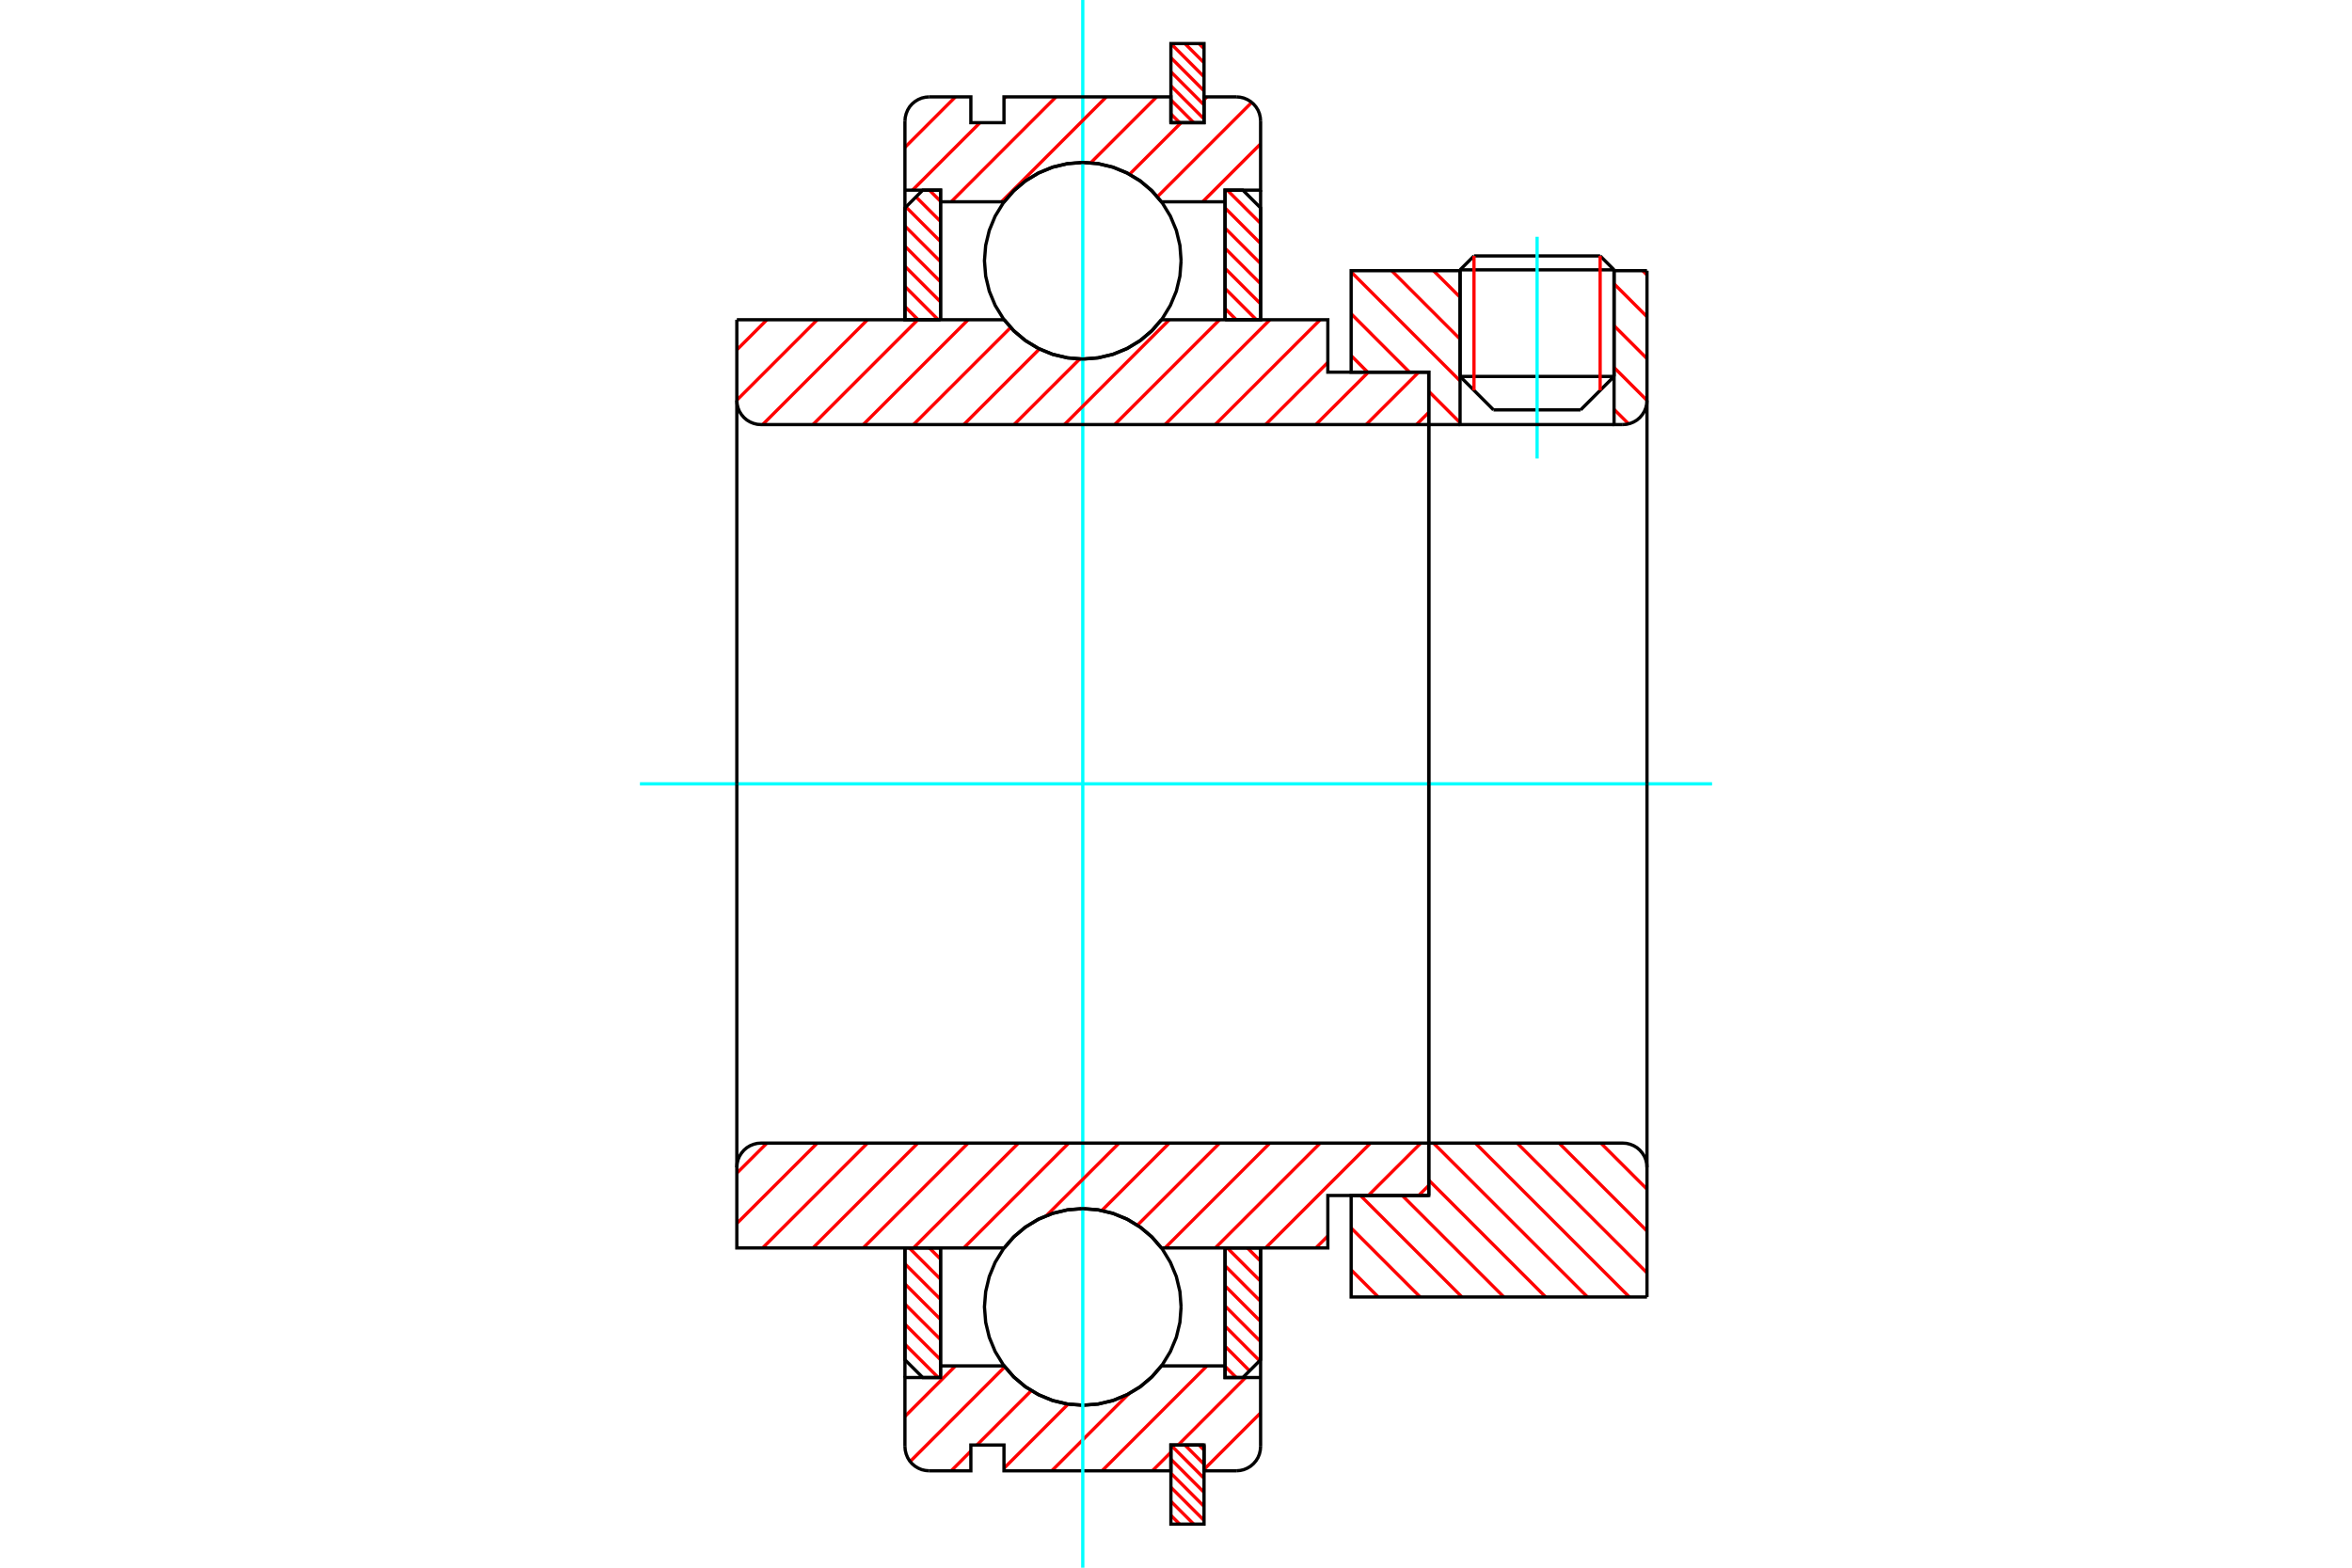 <?xml version="1.0" standalone="no"?>
<!DOCTYPE svg PUBLIC "-//W3C//DTD SVG 1.1//EN"
	"http://www.w3.org/Graphics/SVG/1.1/DTD/svg11.dtd">
<svg xmlns="http://www.w3.org/2000/svg" height="100%" width="100%" viewBox="0 0 36000 24000">
	<rect x="-1800" y="-1200" width="39600" height="26400" style="fill:#FFF"/>
	<g style="fill:none; fill-rule:evenodd" transform="matrix(1 0 0 1 0 0)">
		<g style="fill:none; stroke:#000; stroke-width:50; shape-rendering:geometricPrecision">
			<line x1="24705" y1="4131" x2="22348" y2="4131"/>
			<line x1="22561" y1="3918" x2="24492" y2="3918"/>
			<line x1="22348" y1="5763" x2="24705" y2="5763"/>
			<line x1="24193" y1="6275" x2="22860" y2="6275"/>
			<line x1="22561" y1="3918" x2="22348" y2="4131"/>
			<line x1="24705" y1="4131" x2="24492" y2="3918"/>
			<line x1="24193" y1="6275" x2="24705" y2="5763"/>
			<line x1="22348" y1="5763" x2="22860" y2="6275"/>
			<line x1="22348" y1="4131" x2="22348" y2="5763"/>
			<line x1="24705" y1="5763" x2="24705" y2="4131"/>
		</g>
		<g style="fill:none; stroke:#0FF; stroke-width:50; shape-rendering:geometricPrecision">
			<line x1="23527" y1="7019" x2="23527" y2="3625"/>
		</g>
		<g style="fill:none; stroke:#F00; stroke-width:50; shape-rendering:geometricPrecision">
			<line x1="24492" y1="3918" x2="24492" y2="5976"/>
			<line x1="22561" y1="5976" x2="22561" y2="3918"/>
			<line x1="18351" y1="22122" x2="18429" y2="22200"/>
			<line x1="18136" y1="22122" x2="18429" y2="22415"/>
			<line x1="17922" y1="22123" x2="18429" y2="22631"/>
			<line x1="17922" y1="22339" x2="18429" y2="22846"/>
			<line x1="17922" y1="22554" x2="18429" y2="23061"/>
			<line x1="17922" y1="22769" x2="18429" y2="23276"/>
			<line x1="17922" y1="22984" x2="18271" y2="23333"/>
			<line x1="17922" y1="23199" x2="18056" y2="23333"/>
		</g>
		<g style="fill:none; stroke:#000; stroke-width:50; shape-rendering:geometricPrecision">
			<polyline points="18429,22122 18429,23333 17922,23333 17922,22122 18429,22122"/>
		</g>
		<g style="fill:none; stroke:#0FF; stroke-width:50; shape-rendering:geometricPrecision">
			<line x1="9795" y1="12000" x2="26205" y2="12000"/>
		</g>
		<g style="fill:none; stroke:#F00; stroke-width:50; shape-rendering:geometricPrecision">
			<line x1="18351" y1="667" x2="18429" y2="745"/>
			<line x1="18136" y1="667" x2="18429" y2="960"/>
			<line x1="17922" y1="668" x2="18429" y2="1175"/>
			<line x1="17922" y1="883" x2="18429" y2="1391"/>
			<line x1="17922" y1="1099" x2="18429" y2="1606"/>
			<line x1="17922" y1="1314" x2="18429" y2="1821"/>
			<line x1="17922" y1="1529" x2="18271" y2="1878"/>
			<line x1="17922" y1="1744" x2="18056" y2="1878"/>
		</g>
		<g style="fill:none; stroke:#000; stroke-width:50; shape-rendering:geometricPrecision">
			<polyline points="17922,1878 17922,667 18429,667 18429,1878 17922,1878"/>
		</g>
		<g style="fill:none; stroke:#F00; stroke-width:50; shape-rendering:geometricPrecision">
			<line x1="13851" y1="20580" x2="14361" y2="21089"/>
			<line x1="13851" y1="20272" x2="14396" y2="20816"/>
			<line x1="13851" y1="19964" x2="14396" y2="20508"/>
			<line x1="13851" y1="19656" x2="14396" y2="20200"/>
			<line x1="13851" y1="19348" x2="14396" y2="19892"/>
			<line x1="13917" y1="19105" x2="14396" y2="19584"/>
			<line x1="14225" y1="19105" x2="14396" y2="19276"/>
		</g>
		<g style="fill:none; stroke:#000; stroke-width:50; shape-rendering:geometricPrecision">
			<polyline points="13851,19105 13851,20817 14124,21089 14396,21089 14396,19105 13851,19105"/>
		</g>
		<g style="fill:none; stroke:#F00; stroke-width:50; shape-rendering:geometricPrecision">
			<line x1="13851" y1="4693" x2="14053" y2="4895"/>
			<line x1="13851" y1="4385" x2="14361" y2="4895"/>
			<line x1="13851" y1="4077" x2="14396" y2="4622"/>
			<line x1="13851" y1="3769" x2="14396" y2="4314"/>
			<line x1="13851" y1="3461" x2="14396" y2="4006"/>
			<line x1="13866" y1="3168" x2="14396" y2="3698"/>
			<line x1="14020" y1="3014" x2="14396" y2="3390"/>
			<line x1="14225" y1="2911" x2="14396" y2="3082"/>
		</g>
		<g style="fill:none; stroke:#000; stroke-width:50; shape-rendering:geometricPrecision">
			<polyline points="14396,4895 14396,2911 14124,2911 13851,3183 13851,4895 14396,4895"/>
		</g>
		<g style="fill:none; stroke:#F00; stroke-width:50; shape-rendering:geometricPrecision">
			<line x1="19093" y1="19105" x2="19295" y2="19307"/>
			<line x1="18785" y1="19105" x2="19295" y2="19615"/>
			<line x1="18751" y1="19378" x2="19295" y2="19923"/>
			<line x1="18751" y1="19686" x2="19295" y2="20231"/>
			<line x1="18751" y1="19994" x2="19295" y2="20539"/>
			<line x1="18751" y1="20302" x2="19280" y2="20832"/>
			<line x1="18751" y1="20610" x2="19126" y2="20986"/>
			<line x1="18751" y1="20918" x2="18922" y2="21089"/>
		</g>
		<g style="fill:none; stroke:#000; stroke-width:50; shape-rendering:geometricPrecision">
			<polyline points="19295,19105 19295,20817 19023,21089 18751,21089 18751,19105 19295,19105"/>
		</g>
		<g style="fill:none; stroke:#F00; stroke-width:50; shape-rendering:geometricPrecision">
			<line x1="18785" y1="2911" x2="19295" y2="3420"/>
			<line x1="18751" y1="3184" x2="19295" y2="3728"/>
			<line x1="18751" y1="3492" x2="19295" y2="4036"/>
			<line x1="18751" y1="3800" x2="19295" y2="4344"/>
			<line x1="18751" y1="4108" x2="19295" y2="4652"/>
			<line x1="18751" y1="4416" x2="19230" y2="4895"/>
			<line x1="18751" y1="4724" x2="18922" y2="4895"/>
		</g>
		<g style="fill:none; stroke:#000; stroke-width:50; shape-rendering:geometricPrecision">
			<polyline points="18751,4895 18751,2911 19023,2911 19295,3183 19295,4895 18751,4895"/>
			<polyline points="18078,3992 18060,3756 18005,3527 17914,3309 17791,3107 17638,2928 17458,2774 17257,2651 17038,2560 16809,2505 16573,2487 16338,2505 16108,2560 15890,2651 15689,2774 15509,2928 15356,3107 15232,3309 15142,3527 15087,3756 15068,3992 15087,4227 15142,4457 15232,4675 15356,4877 15509,5056 15689,5210 15890,5333 16108,5423 16338,5478 16573,5497 16809,5478 17038,5423 17257,5333 17458,5210 17638,5056 17791,4877 17914,4675 18005,4457 18060,4227 18078,3992"/>
			<polyline points="18078,20008 18060,19773 18005,19543 17914,19325 17791,19123 17638,18944 17458,18790 17257,18667 17038,18577 16809,18522 16573,18503 16338,18522 16108,18577 15890,18667 15689,18790 15509,18944 15356,19123 15232,19325 15142,19543 15087,19773 15068,20008 15087,20244 15142,20473 15232,20691 15356,20893 15509,21072 15689,21226 15890,21349 16108,21440 16338,21495 16573,21513 16809,21495 17038,21440 17257,21349 17458,21226 17638,21072 17791,20893 17914,20691 18005,20473 18060,20244 18078,20008"/>
		</g>
		<g style="fill:none; stroke:#F00; stroke-width:50; shape-rendering:geometricPrecision">
			<line x1="24503" y1="17500" x2="25209" y2="18205"/>
			<line x1="23863" y1="17500" x2="25209" y2="18846"/>
			<line x1="23222" y1="17500" x2="25209" y2="19486"/>
			<line x1="22582" y1="17500" x2="24939" y2="19856"/>
			<line x1="21941" y1="17500" x2="24298" y2="19856"/>
			<line x1="21869" y1="18067" x2="23658" y2="19856"/>
			<line x1="21463" y1="18302" x2="23018" y2="19856"/>
			<line x1="20823" y1="18302" x2="22377" y2="19856"/>
			<line x1="20681" y1="18800" x2="21737" y2="19856"/>
			<line x1="20681" y1="19441" x2="21096" y2="19856"/>
		</g>
		<g style="fill:none; stroke:#000; stroke-width:50; shape-rendering:geometricPrecision">
			<line x1="25209" y1="12000" x2="25209" y2="19856"/>
			<polyline points="25209,17871 25205,17813 25191,17756 25169,17702 25138,17653 25100,17608 25056,17570 25006,17540 24952,17518 24896,17504 24838,17500 21869,17500 21869,12000"/>
			<polyline points="21869,17500 21869,18302 20681,18302 20681,19856 25209,19856"/>
		</g>
		<g style="fill:none; stroke:#F00; stroke-width:50; shape-rendering:geometricPrecision">
			<line x1="25144" y1="4144" x2="25209" y2="4209"/>
			<line x1="24705" y1="4345" x2="25209" y2="4849"/>
			<line x1="24705" y1="4986" x2="25209" y2="5490"/>
			<line x1="24705" y1="5626" x2="25209" y2="6130"/>
			<line x1="24705" y1="6267" x2="24928" y2="6489"/>
			<line x1="21941" y1="4144" x2="22348" y2="4550"/>
			<line x1="21301" y1="4144" x2="22348" y2="5191"/>
			<line x1="20681" y1="4163" x2="22348" y2="5831"/>
			<line x1="20681" y1="4804" x2="21574" y2="5698"/>
			<line x1="21869" y1="5992" x2="22348" y2="6471"/>
			<line x1="20681" y1="5444" x2="20934" y2="5698"/>
		</g>
		<g style="fill:none; stroke:#000; stroke-width:50; shape-rendering:geometricPrecision">
			<line x1="25209" y1="12000" x2="25209" y2="4144"/>
			<polyline points="24838,6500 24896,6496 24952,6482 25006,6460 25056,6430 25100,6392 25138,6347 25169,6298 25191,6244 25205,6187 25209,6129"/>
			<polyline points="24838,6500 24705,6500 24705,4144"/>
			<polyline points="24705,6500 22348,6500 22348,4144"/>
			<polyline points="22348,6500 21869,6500 21869,12000"/>
			<polyline points="21869,6500 21869,5698 20681,5698 20681,4144 22348,4144"/>
			<line x1="24705" y1="4144" x2="25209" y2="4144"/>
		</g>
		<g style="fill:none; stroke:#F00; stroke-width:50; shape-rendering:geometricPrecision">
			<line x1="19295" y1="21630" x2="18429" y2="22496"/>
			<line x1="19065" y1="21089" x2="18033" y2="22122"/>
			<line x1="17922" y1="22233" x2="17638" y2="22517"/>
			<line x1="18474" y1="20911" x2="16868" y2="22517"/>
			<line x1="17278" y1="21337" x2="16098" y2="22517"/>
			<line x1="16349" y1="21496" x2="15367" y2="22478"/>
			<line x1="15785" y1="21290" x2="14953" y2="22122"/>
			<line x1="14860" y1="22215" x2="14559" y2="22517"/>
			<line x1="15380" y1="20925" x2="13931" y2="22375"/>
			<line x1="14624" y1="20911" x2="13851" y2="21684"/>
		</g>
		<g style="fill:none; stroke:#000; stroke-width:50; shape-rendering:geometricPrecision">
			<polyline points="19295,19105 19295,21089 19295,22145"/>
			<polyline points="18924,22517 18982,22512 19038,22499 19092,22476 19142,22446 19186,22408 19224,22364 19255,22314 19277,22260 19290,22203 19295,22145"/>
			<polyline points="18924,22517 18429,22517 18429,22122 17922,22122 17922,22517 15367,22517 15367,22122 14860,22122 14860,22517 14223,22517"/>
			<polyline points="13851,22145 13856,22203 13870,22260 13892,22314 13922,22364 13960,22408 14005,22446 14054,22476 14108,22499 14165,22512 14223,22517"/>
			<polyline points="13851,22145 13851,21089 14396,21089 14396,20911 14396,19105"/>
			<polyline points="14396,20911 15369,20911 15522,21086 15701,21235 15900,21354 16115,21442 16342,21495 16573,21513 16805,21495 17031,21442 17246,21354 17446,21235 17624,21086 17777,20911 18751,20911 18751,19105"/>
			<polyline points="18751,20911 18751,21089 19295,21089"/>
			<line x1="13851" y1="21089" x2="13851" y2="19105"/>
		</g>
		<g style="fill:none; stroke:#0FF; stroke-width:50; shape-rendering:geometricPrecision">
			<line x1="16573" y1="24000" x2="16573" y2="0"/>
		</g>
		<g style="fill:none; stroke:#F00; stroke-width:50; shape-rendering:geometricPrecision">
			<line x1="19295" y1="2202" x2="18408" y2="3089"/>
			<line x1="19159" y1="1568" x2="17715" y2="3012"/>
			<line x1="18474" y1="1483" x2="18429" y2="1528"/>
			<line x1="18079" y1="1878" x2="17289" y2="2668"/>
			<line x1="17704" y1="1483" x2="16695" y2="2492"/>
			<line x1="16934" y1="1483" x2="15329" y2="3089"/>
			<line x1="16164" y1="1483" x2="14559" y2="3089"/>
			<line x1="15394" y1="1483" x2="15367" y2="1511"/>
			<line x1="15000" y1="1878" x2="13967" y2="2911"/>
			<line x1="14624" y1="1483" x2="13851" y2="2256"/>
		</g>
		<g style="fill:none; stroke:#000; stroke-width:50; shape-rendering:geometricPrecision">
			<polyline points="13851,4895 13851,2911 13851,1855"/>
			<polyline points="14223,1483 14165,1488 14108,1501 14054,1524 14005,1554 13960,1592 13922,1636 13892,1686 13870,1740 13856,1797 13851,1855"/>
			<polyline points="14223,1483 14860,1483 14860,1878 15367,1878 15367,1483 17922,1483 17922,1878 18429,1878 18429,1483 18924,1483"/>
			<polyline points="19295,1855 19290,1797 19277,1740 19255,1686 19224,1636 19186,1592 19142,1554 19092,1524 19038,1501 18982,1488 18924,1483"/>
			<polyline points="19295,1855 19295,2911 18751,2911 18751,3089 18751,4895"/>
			<polyline points="18751,3089 17777,3089 17624,2914 17446,2765 17246,2646 17031,2558 16805,2505 16573,2487 16342,2505 16115,2558 15900,2646 15701,2765 15522,2914 15369,3089 14396,3089 14396,4895"/>
			<polyline points="14396,3089 14396,2911 13851,2911"/>
			<line x1="19295" y1="2911" x2="19295" y2="4895"/>
		</g>
		<g style="fill:none; stroke:#F00; stroke-width:50; shape-rendering:geometricPrecision">
			<line x1="21869" y1="18148" x2="21714" y2="18302"/>
			<line x1="21747" y1="17500" x2="20944" y2="18302"/>
			<line x1="20324" y1="18922" x2="20141" y2="19105"/>
			<line x1="20977" y1="17500" x2="19371" y2="19105"/>
			<line x1="20207" y1="17500" x2="18601" y2="19105"/>
			<line x1="19437" y1="17500" x2="17832" y2="19105"/>
			<line x1="18667" y1="17500" x2="17409" y2="18757"/>
			<line x1="17897" y1="17500" x2="16865" y2="18532"/>
			<line x1="17128" y1="17500" x2="16017" y2="18610"/>
			<line x1="16358" y1="17500" x2="14752" y2="19105"/>
			<line x1="15588" y1="17500" x2="13982" y2="19105"/>
			<line x1="14818" y1="17500" x2="13213" y2="19105"/>
			<line x1="14048" y1="17500" x2="12443" y2="19105"/>
			<line x1="13278" y1="17500" x2="11673" y2="19105"/>
			<line x1="12509" y1="17500" x2="11278" y2="18730"/>
			<line x1="11739" y1="17500" x2="11278" y2="17960"/>
		</g>
		<g style="fill:none; stroke:#000; stroke-width:50; shape-rendering:geometricPrecision">
			<line x1="21869" y1="12000" x2="21869" y2="18302"/>
			<polyline points="21869,17500 11649,17500 11591,17504 11535,17518 11481,17540 11431,17570 11387,17608 11349,17653 11318,17702 11296,17756 11283,17813 11278,17871 11278,19105 11822,19105 15369,19105"/>
			<polyline points="17777,19105 17624,18930 17446,18782 17246,18662 17031,18574 16805,18521 16573,18503 16342,18521 16115,18574 15900,18662 15701,18782 15522,18930 15369,19105"/>
			<polyline points="17777,19105 20324,19105 20324,18302 21869,18302"/>
			<line x1="11278" y1="12000" x2="11278" y2="17871"/>
		</g>
		<g style="fill:none; stroke:#F00; stroke-width:50; shape-rendering:geometricPrecision">
			<line x1="21869" y1="6313" x2="21681" y2="6500"/>
			<line x1="21714" y1="5698" x2="20911" y2="6500"/>
			<line x1="20944" y1="5698" x2="20141" y2="6500"/>
			<line x1="20324" y1="5548" x2="19371" y2="6500"/>
			<line x1="20207" y1="4895" x2="18601" y2="6500"/>
			<line x1="19437" y1="4895" x2="17832" y2="6500"/>
			<line x1="18667" y1="4895" x2="17062" y2="6500"/>
			<line x1="17897" y1="4895" x2="16292" y2="6500"/>
			<line x1="16527" y1="5496" x2="15522" y2="6500"/>
			<line x1="15910" y1="5342" x2="14752" y2="6500"/>
			<line x1="15469" y1="5014" x2="13982" y2="6500"/>
			<line x1="14818" y1="4895" x2="13213" y2="6500"/>
			<line x1="14048" y1="4895" x2="12443" y2="6500"/>
			<line x1="13278" y1="4895" x2="11673" y2="6500"/>
			<line x1="12509" y1="4895" x2="11278" y2="6126"/>
			<line x1="11739" y1="4895" x2="11278" y2="5356"/>
		</g>
		<g style="fill:none; stroke:#000; stroke-width:50; shape-rendering:geometricPrecision">
			<line x1="11278" y1="12000" x2="11278" y2="4895"/>
			<polyline points="11278,6129 11283,6187 11296,6244 11318,6298 11349,6347 11387,6392 11431,6430 11481,6460 11535,6482 11591,6496 11649,6500 21869,6500 21869,5698 20324,5698 20324,4895 17777,4895"/>
			<polyline points="15369,4895 15522,5070 15701,5218 15900,5338 16115,5426 16342,5479 16573,5497 16805,5479 17031,5426 17246,5338 17446,5218 17624,5070 17777,4895"/>
			<polyline points="15369,4895 11822,4895 11278,4895"/>
			<line x1="21869" y1="12000" x2="21869" y2="6500"/>
		</g>
	</g>
</svg>
